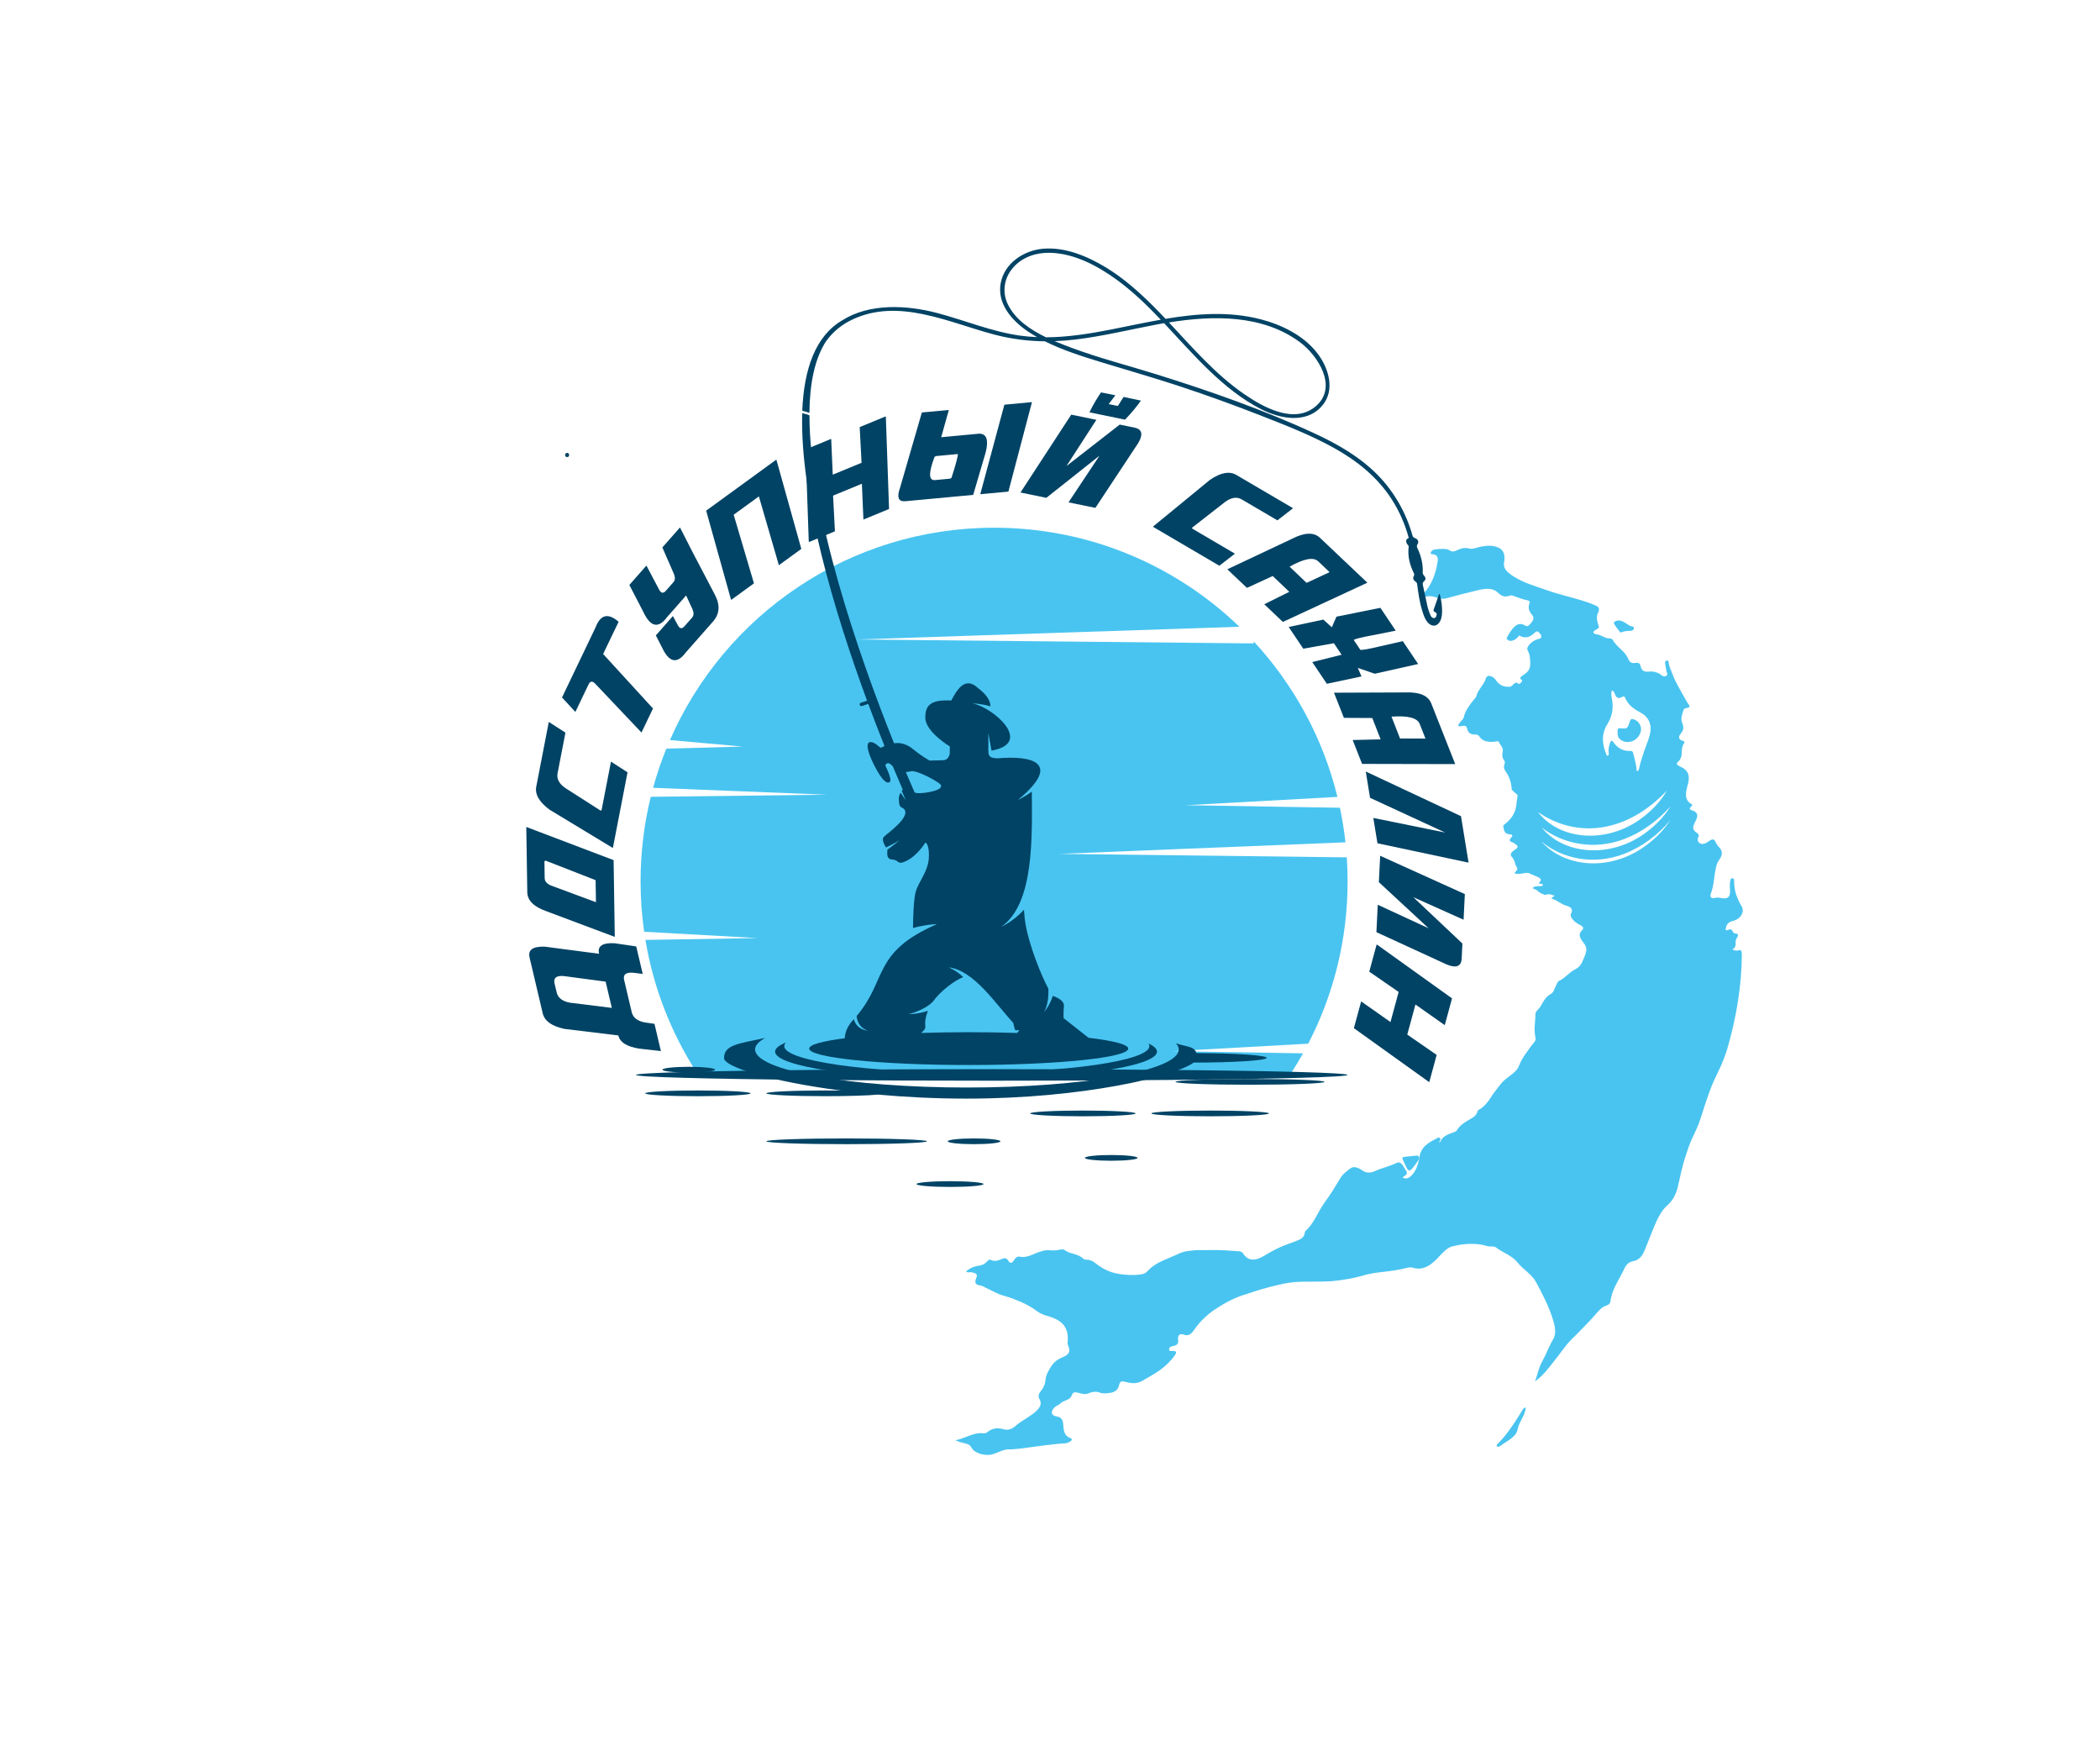 <?xml version="1.0" encoding="UTF-8"?> <svg xmlns="http://www.w3.org/2000/svg" xmlns:xlink="http://www.w3.org/1999/xlink" version="1.1" id="Слой_1" x="0px" y="0px" viewBox="0 0 1500 1254" style="enable-background:new 0 0 1500 1254;" xml:space="preserve"> <style type="text/css"> .st0{fill-rule:evenodd;clip-rule:evenodd;fill:#49C4F0;} .st1{fill:#49C4F0;} .st2{fill:#004365;} </style> <g> <g> <path class="st0" d="M710.06,376.86c68.06,0,129.83,26.94,175.23,70.72L612,456.66l283.61,2.82l-0.11-1.48 c28.54,30.88,49.47,68.89,59.81,111.08l-108.2,5.94l109.98,1.81c1.71,8.09,3.03,16.33,3.95,24.69l-204.42,8.26l205.37,2.48 c0.38,5.65,0.59,11.36,0.59,17.11c0,41.8-10.16,81.23-28.14,115.95l-96.65,5.36l92.93,1.54c-2.55,4.57-5.24,9.05-8.06,13.43 H497.47c-18.08-28.15-30.73-60.12-36.46-94.43l80.08-1.33l-80.98-4.49c-1.68-11.77-2.56-23.8-2.56-36.03 c0-20.81,2.53-41.02,7.28-60.36l125.74-1.49l-124.07-4.93c2.62-9.56,5.78-18.9,9.46-27.98l54.57-1.46l-52-4.65 C517.47,439.24,606.47,376.86,710.06,376.86L710.06,376.86z"></path> </g> <g> <g> <g> <path class="st1" d="M1155.37,522.37c0.08,1.84,0.07,3.64,1.1,4.78c2.06,2.66,6.08,3.45,9.59,2.1c3.35-1.27,5.98-4.85,6.12-8.31 c0.13-3.37-2.44-6.63-5.7-7.38c-1.12-0.25-1.73,0.1-2.13,1.13c-0.21,0.57-0.4,1.16-0.6,1.72c-1.28,3.78-1.8,4.2-5.74,3.68 C1155.92,519.82,1155.3,520.34,1155.37,522.37z"></path> </g> </g> <g> <g> <path class="st1" d="M1022.09,394.37c-0.69,1.67,0.94,1.33,1.82,1.49c2.42,0.44,3.45,2.04,3.01,4.81 c-1.34,8.66-3.85,17.33-12.09,25.34c-0.21,0.2-0.22,0.64-0.58,1.77c6.02-3.57,9.72-1.67,13.65-0.51 c1.59,0.44,3.42,0.49,5.43-0.07c7.28-2.04,14.48-3.84,21.9-5.62c5.64-1.4,10.87-1.86,14.36,1.35c2.28,2.07,4.4,4.12,9.16,2.35 c0.87-0.33,1.86,0.12,2.67,0.42c1.47,0.54,2.95,1.1,4.5,1.59c1.5,0.51,3.03,0.97,4.67,1.31c1.13,0.24,2.5,0.53,1.93,2.06 c-1.62,4.31,0.3,6.55,2.22,9c1.5,1.86-0.17,4.33-2.17,6.43c-2.07,2.16-3.01,0.52-4.17,0.06c-1.93-0.8-4.18-0.86-6.46,1.25 c-2.65,2.45-4.21,5.46-5.84,8.32c-0.07,0.15,0.13,0.35,0.23,0.51c1.74,2.65,5.98,1.57,8.82-2.44c3.21,1.87,6.64,2.41,11.33-2.15 c0.95-0.93,1.8-0.96,2.35-0.36c0.94,1.02,2.3,1.86,2.03,3.59c-0.22,1.36-1.68,1.27-2.68,1.61c-4.19,1.36-8.24,5.58-7.06,7.77 c1.59,2.91,1.91,6.13,1.91,9.79c-0.02,3.34-1.01,5.42-4.57,7.77c-2.03,1.36-3.66,2.46-1.67,3.62c0.87,0.49,0.29,1.47-0.71,2.38 c-1.23,1.14-1.6,0.47-2.07,0.05c-0.82-0.73-1.82-0.33-3.01,0.82c-0.71,0.69-1.29,1.61-2.41,1.71 c-5.53,0.49-8.42-2.06-10.35-5.02c-1.02-1.5-2.38-2.22-4.13-2.69c-1.12-0.3-2.53,0.6-2.8,1.79c-1,4.18-5.89,8.29-6.66,12.39 c-0.1,0.57-0.71,1.37-1.25,2.01c-3.78,4.54-6.99,9.01-7.84,13.32c-0.23,1.11-1.24,2.1-2.25,3.2c-2.4,2.6-2.26,3.79,0.71,3.11 c2.74-0.64,3.56,0.26,3.92,1.83c0.62,2.53,1.94,4.33,5.74,4.18c1.56-0.05,2.44,0.59,3.04,1.46c2.11,3.4,6.3,4.52,12.78,3.41 c0.33-0.06,0.84-0.09,0.89,0.08c0.83,2.49,3.6,4,2.98,7.17c-0.59,2.56-0.33,4.54,0.86,6.19c0.51,0.73,0.93,1.53,0.52,2.65 c-1.09,2.65-0.14,4.26,1.02,5.93c1.31,1.76,2.18,3.72,2.83,5.79c0.64,2.06,1.15,4.21,1.19,6.48c0.03,0.66,0.76,0.78,1.02,1.2 c0.87,1.36,3.41,2.23,3.15,3.72c-0.71,3.38-0.58,6.63-1.66,9.97c-1.11,3.35-3.14,6.78-7.94,10.37 c-0.45,0.34-0.77,0.94-0.66,1.21c0.45,1.1,0.44,2.45,0.94,3.54c0.51,1.1,1.52,1.96,3.93,2.16c2,0.16,2.1,0.99,0.81,2.38 c-1.56,1.68-1.2,2.71,0.87,3.31c1.2,0.35,1.87,1.1,2.78,1.69c1.35,0.88,1.38,2.13-0.83,3.5c-3.71,2.37-3.61,3.97-2.09,5.51 c0.98,1.04,1.54,2.29,1.86,3.52c0.34,1.24,0.66,2.49,1.49,3.61c0.57,0.78,0.54,1.82-0.63,2.86c-1.62,1.51-1,1.85,2.07,1.86 c2.44,0.02,5.27-1.32,7.25-0.47c1.79,0.79,3.66,1.61,5.56,2.39c2.24,0.93,4.16,2,1.8,4.1c-0.4,0.37-0.38,0.78,0.28,0.93 c1.12,0.25,3.07,0.28,2.07,1.3c-0.92,0.89-2.6,0.3-3.95,0.58c-0.98,0.18-2.03,0.23-2.7,0.78c-0.6,0.49-0.31,0.9,0.36,1.06 c2.78,0.67,3.14,2.45,5.61,3.34c0.93,0.33,2.45,1.13,2.61,1.05c3.22-1.41,4.51,0.27,6.67,0.42c-0.52,0.87-3.5,1.75-1.53,2.37 c3.89,1.26,5.93,3.75,10.13,4.93c3.6,0.99,4.44,2.92,3.23,5.17c-0.61,1.18-0.48,2.16,0.12,3.22c1.18,2.15,3.41,3.92,6.42,5.44 c2.1,1.04,2.64,2.27,1.16,3.7c-1.66,1.6-1.9,3.11-1.43,4.59c0.4,1.48,1.44,2.92,2.58,4.32c1.8,2.26,2.36,4.41,1.68,6.78 l-0.49,1.69l-0.66,1.66l-1.41,3.31c-0.92,2.15-2.41,4.08-5.01,5.43c-4.76,2.37-7.09,6.17-11.69,8.36c-0.65,0.3-1,0.86-1.26,1.49 c-0.32,0.63-0.57,1.34-0.91,1.93c-1.16,1.96-1.43,4.64-3.55,5.78c-4.25,2.36-5.58,5.93-7.61,9.23c-0.58,0.92-1.5,1.69-2.22,2.54 c-0.37,0.42-0.69,0.85-0.91,1.36c-0.25,0.47-0.41,1.01-0.4,1.63c0.06,2.62-0.32,5.24-0.47,7.93c-0.09,1.34-0.12,2.71-0.03,4.11 c0.09,1.41,0.16,2.81,0.53,4.28c0.26,1.14,0.16,2.22-0.61,3.15c-1.09,1.32-2.15,2.68-3.18,4.06c-0.51,0.69-1,1.39-1.48,2.11 c-0.48,0.7-1.05,1.38-1.53,2.09c-2,2.8-3.72,5.76-4.97,8.95c-0.3,0.75-0.65,1.46-1.08,2.11c-0.45,0.63-0.96,1.22-1.5,1.76 c-1.08,1.11-2.29,2.07-3.52,3.01c-2.48,1.84-4.94,3.58-6.84,5.99c-1.35,1.64-2.57,3.43-3.94,5.11c-1.93,2.3-3.36,5.02-5.22,7.46 c-1.88,2.41-4.01,4.67-6.93,6.15c-0.34,0.18-0.46,0.73-0.6,1.14c-0.69,1.95-1.96,3.44-3.72,4.42 c-4.29,2.51-8.64,4.77-11.28,9.24c-0.33,0.49-1.12,0.68-1.73,0.92c-4.02,1.57-8.23,2.62-9.99,7.23 c-0.04,0.1-0.35,0.04-0.52,0.06c-0.15-1.16,1.74-1.97,0.27-3.14c-0.95-0.75-1.88,0.2-2.73,0.66 c-5.74,2.93-11.05,5.98-11.88,14.05c-0.04,0.14-0.07,0.29-0.09,0.43c-0.94,4.32-2.29,8.53-5.43,11.67 c-1.76,1.76-3.71,3.01-6.45,1.35c4.05-2.66,4.04-2.67,1.01-7.29c-0.42-0.64-0.76-1.34-1.24-1.92c-1.06-1.28-2.37-1.86-3.67-1.19 c-4.1,1.98-8.57,3.13-12.75,4.67c-1.83,0.64-3.6,1.76-5.62,2.14c-2,0.39-4.11,0.24-6.43-1.4c-2.44-1.7-5.92-3.27-8.33-1.53 c-2.63,2-5.52,3.9-7.44,7.21c-1.77,2.96-3.6,5.94-5.49,8.95c-0.93,1.51-1.92,2.94-2.92,4.38l-3.05,4.34 c-2.3,3.23-4.19,6.97-6.26,10.61c-1.03,1.86-2.14,3.55-3.37,5.2c-1.23,1.63-2.58,3.17-4.12,4.55c-0.23,4.39-3.35,5.62-6.07,6.65 c-1.93,0.79-3.9,1.45-5.85,2.17c-1.94,0.72-3.87,1.49-5.78,2.34c-1.9,0.85-3.8,1.77-5.68,2.81c-0.95,0.51-1.89,1.07-2.83,1.61 c-0.94,0.52-1.89,1.06-2.82,1.64c-5.05,3.11-11.15,4.88-15.24-1.72c-0.71-1.12-2.04-1.42-3.29-1.47 c-3.22-0.22-6.5-0.44-9.72-0.67c-3.22-0.2-6.42-0.18-9.7-0.16c-4.01,0.11-7.97-0.13-11.91,0.13c-0.97,0.07-1.96,0.16-2.95,0.32 c-0.99,0.1-1.98,0.22-2.96,0.42c-1.99,0.38-3.99,1.02-6.03,2.02c-3.64,1.73-7.44,3.18-11.15,4.88 c-3.71,1.65-7.3,3.82-10.65,7.49c-0.99,1.08-2.56,1.79-3.85,1.99c-1.54,0.22-3.08,0.47-4.57,0.52 c-1.51,0.06-3.01,0.06-4.49,0.01c-2.96-0.1-5.84-0.43-8.63-1c-5.6-1.01-10.76-3.7-15.37-7.34c-1.69-1.35-3.46-2.37-5.63-2.51 c-1.16-0.06-2.4-0.02-3.29-0.89c-3.79-3.63-9.4-3.06-13.3-6.14c-0.86-0.69-2.47-0.38-3.74-0.08c-2.56,0.58-4.99,0.5-7.41,0.29 c-2.12-0.2-4.3,0.41-6.56,1.14c-2.38,0.74-4.81,2-7.21,2.82c-2.4,0.77-4.81,1.22-7.14,0.62c-1.23-0.33-2.77,0.5-3.77,2.17 c-1.91,3.21-3.18,2.7-4.37,0.62c-0.9-1.55-2.33-2.08-4.29-1.19c-2.91,1.27-5.74,2.12-8.22,0.67c-0.8-0.48-1.89,0.36-2.62,1.21 c-1.98,2.28-4.1,2.74-6.38,3.08c-2.83,0.42-5.67,1.49-8.57,3.98c1.22,1.26,2.64,0.31,3.65,0.57c1.85,0.47,4.98,0.82,3.87,3.46 c-2.44,5.79,0.73,5.57,3.57,6.25c0.95,0.22,1.74,0.87,2.65,1.25c1.1,0.48,2.17,1.02,3.25,1.59c1.08,0.52,2.16,1.05,3.23,1.57 c2.16,1.05,4.34,2.04,6.67,2.68c2.15,0.59,4.25,1.26,6.31,2.02c2.05,0.78,4.05,1.65,6.05,2.46c3.97,1.7,7.77,3.83,11.36,6.51 c1.05,0.78,2.17,1.42,3.34,1.97c1.18,0.56,2.41,1.01,3.69,1.35c8.7,2.46,16.3,6.34,14.88,19.37c-0.08,0.65,0.1,1.34,0.34,1.91 c0.9,2.09,1.21,3.61,0.58,4.97c-0.62,1.36-2.15,2.46-4.85,3.55c-4.91,1.99-7.23,5-9.54,9.26c-1.13,2.1-2.07,4.02-2.25,6.3 c-0.22,2.88-1.22,5.77-3.26,8.22c-1.74,2.09-2.26,3.9-1.08,5.96c1.91,3.36,0.44,6.03-2.87,8.99 c-4.41,3.93-9.99,6.35-14.36,10.23c-2.65,2.37-5.43,3.08-8.42,2.27c-4.05-1.11-7.9-1.06-11.85,2.24 c-1.31,1.08-2.8,0.56-4.22,0.56c-6.39-0.1-12,4.01-18.35,5.05c2.56,1.2,5.1,1.88,7.65,2.47c1.73,0.4,2.95,1.19,3.75,2.69 c0.56,1.04,1.43,2.02,2.57,2.8c1.14,0.75,2.5,1.38,3.95,1.81c2.92,0.87,6.22,1.02,8.85,0.18c3.72-1.2,7.57-3.4,11.03-3.41 c3.32,0.05,6.75-0.38,10.12-0.76c3.39-0.41,6.78-0.9,10.14-1.37c3.36-0.47,6.72-0.9,10.08-1.25c3.37-0.46,6.73-0.81,10.08-0.92 c1.11-0.04,2.35-0.58,3.42-1.13c1.52-0.8,2.23-2.02,0.44-2.66c-4.58-1.65-4.8-5.75-5.07-9.68c-0.22-3.26-1.22-5.24-4.85-5.78 c-4.24-0.76-4.33-4.08-0.6-7.08c1.01-0.8,2.51-1.15,3.37-2.1c2.36-2.58,6.7-2.06,8.05-5.65c0.95-2.53,2.09-2.64,4.07-2.2 c2.63,0.61,5.3,1.76,8.25,0.47c1.42-0.64,2.73-0.91,4.03-1c1.29-0.1,2.54,0.1,3.82,0.57c2.31,0.85,5.01,0.55,7.59,0.16 c3.03-0.46,5.46-2.19,6.12-5.32c0.65-3.06,1.94-3.21,4.29-2.59c3.84,1.02,7.94,1.82,12.15-0.56c4.27-2.46,8.57-4.81,12.54-7.57 c3.98-2.89,7.64-6.24,10.63-10.41c1.37-1.91,1.98-3.34-0.82-3.45c-1.23-0.04-3.11,0.45-3.02-1.24c0.1-1.86,2.08-2.1,3.4-2.39 c2.49-0.57,3.42-1.9,3.04-4.41c-0.51-3.42,1.57-4.58,3.85-3.67c3.55,1.38,5.54-0.35,7.71-3.53c4.8-6.9,10.67-12.01,17.26-16.02 c6.61-4.27,13.27-7.46,20.35-9.47c3.56-1.19,7.11-2.37,10.65-3.41c1.77-0.52,3.55-1.03,5.32-1.47c1.78-0.48,3.57-0.83,5.34-1.32 c3.53-0.9,7.11-1.61,10.74-2.04c3.63-0.45,7.35-0.5,11.08-0.55c3.15,0.03,6.34,0.02,9.54-0.02c1.61-0.03,3.22-0.08,4.85-0.14 c1.63-0.05,3.26-0.13,4.85-0.33c6.46-0.72,13.01-1.74,19.52-3.57c5.22-1.65,10.53-2.36,15.92-2.96c1.34-0.15,2.7-0.29,4.05-0.46 c1.35-0.2,2.68-0.42,4.01-0.62c2.68-0.45,5.38-0.96,8.07-1.65c1.39-0.35,3.02-0.6,4.27-0.22c2.06,0.61,3.99,0.81,5.78,0.62 c1.78-0.23,3.45-0.81,5.02-1.64c3.15-1.66,5.94-4.34,8.59-7.29c0.91-1.01,1.91-1.94,2.88-2.89c1.76-1.82,3.74-3.36,6.1-3.95 c4.13-1.03,8.29-1.74,12.45-1.83c1.04-0.03,2.09-0.02,3.12,0.03c1.02,0.02,2.04,0.09,3.06,0.21c2.05,0.22,4.08,0.63,6.1,1.27 c2.19,0.69,4.96-0.19,6.57,1.04c4.9,3.78,11.33,5.63,15.37,10.71c3.9,4.97,10.02,8.22,13.11,13.83 c4.81,8.79,9.42,17.76,12.4,27.59c1.24,4.14,2.36,9.42-0.01,13.39c-1.59,2.65-2.83,5.3-4.03,7.96c-0.6,1.31-1.21,2.65-1.8,3.97 c-0.63,1.28-1.28,2.57-2,3.86c-2.66,4.8-3.34,9.43-5.14,14.28c3.01-2.1,5.4-4.49,7.57-6.97c2.16-2.47,4.11-4.99,6.14-7.56 c4.26-5.22,7.76-10.87,12.46-15.52c2.98-2.89,5.93-5.92,8.86-8.93c2.93-3.01,5.81-6.03,8.51-9.17c2.18-2.52,4.23-4.99,7.6-6.02 c1.79-0.52,2.57-1.77,2.75-3.2c0.48-4.04,2.02-7.91,3.92-11.7c0.96-1.9,2-3.79,3.03-5.66c1.05-1.86,2.01-3.84,2.93-5.74 c1.28-2.73,3.11-4.73,6.21-5.29c3.84-0.7,6.18-3.17,7.69-6.53l0.96-2.17l0.91-2.24l1.78-4.46c1.17-2.95,2.34-5.9,3.55-8.82 c1.14-2.72,2.33-5.54,3.84-8.16c1.45-2.68,3.16-5.2,5.48-7.22c2.79-2.46,4.55-5.01,5.76-7.61c1.2-2.64,1.95-5.23,2.53-8.06 c1.31-6.01,2.61-11.91,4.37-17.7c0.44-1.45,0.91-2.89,1.41-4.32c0.46-1.48,0.95-2.94,1.48-4.4c1.05-2.93,2.28-5.83,3.72-8.72 c1.28-2.56,2.39-5.13,3.44-7.71c0.96-2.63,1.8-5.29,2.64-7.91s1.67-5.25,2.54-7.85c0.85-2.63,1.87-5.15,2.75-7.79 c1.84-5.13,4.2-10.04,6.57-14.93c1.23-2.42,2.25-4.94,3.24-7.44c0.98-2.49,1.88-5,2.64-7.51c6.69-22.96,10.33-45.9,10.43-67.74 c-0.04-2.59-0.51-3.37-3.26-2.57c-1.28,0.36-3.6-0.72-3.42-0.81c3.61-2.06,1.53-4.96,2.59-7.22c0.98-2,2.95-3.94-0.86-4.21 c-2.07-0.16-1.35-3.95-4.55-2.61c-2.38,0.99-2.18-0.1-1.79-1.77c0.63-2.66,2.3-3.89,5.08-4.58c5.35-1.31,8.44-6.42,6.03-10.41 c-0.86-1.42-1.6-2.83-2.24-4.28c-0.66-1.45-1.27-2.91-1.73-4.41c-0.96-2.98-1.36-6.12-1.37-9.46c-0.03-0.82-0.13-2.03-1.44-1.81 c-1.29,0.21-1.22,1.4-1.37,2.26c-0.48,2.48-0.1,4.82-0.09,7.25c-0.01,4.08-1.89,5.37-6.16,4.61c-1.33-0.23-2.85-0.6-4.11-0.22 c-3.78,1.12-4.09-1.18-3.44-2.97c2.55-6.73,2.13-13.47,4.07-20.27c0.32-1.28,0.89-2.44,1.71-3.57c2.24-3.07,2.94-5.91,0.67-8.67 c-1.07-1.24-2.36-2.53-2.92-3.99c-1.07-2.83-2.52-2.78-5.36-0.67c-1.75,1.3-4.05,2.3-5.99,1.21c-1.62-0.92-1.94-2.57-1.13-4.37 c0.67-1.55,0.07-2.34-1.2-3.18c-2.34-1.51-3.22-3.28-1.68-6.53c1.43-2.89,3.96-6.67-0.14-8.87c-1.44-0.78-5.22-0.86-1.38-3.97 c0.16-0.12-0.16-0.89-0.51-1.08c-2.7-1.49-3.74-3.67-3.92-6.05c-0.08-1.18,0.04-2.41,0.29-3.62c0.19-1.18,0.49-2.34,0.81-3.4 c1.06-3.47,1.23-6.31,0.4-8.59c-0.9-2.28-2.88-3.99-5.95-5.28c-0.57-0.22-1.02-0.6-1.48-0.93c-0.61-0.45-0.98-1.22-0.23-1.83 c5.3-4.35,1.47-9.16,4.85-13.74c0.6-0.82-0.12-1.61-1.12-1.81c-3.03-0.59-2.96-3.12-1.48-4.8c3.06-3.46,1.94-5.92,1.01-8.67 c-0.83-2.33,0.03-5.02,0.91-7.67c0.24-0.74,0.6-1.85,1.45-1.97c5.25-0.67,2.3-2.64,1.66-3.88c-1.77-3.2-3.66-6.31-5.38-9.5 c-1.75-3.17-3.54-6.32-4.85-9.77c-1.16-3.18-2.8-6.07-3.28-9.57c-0.12-0.82-0.39-1.85-1.7-1.3c-0.91,0.38-0.88,1.37-0.78,2.08 c0.32,1.88,0.63,3.73,0.97,5.6c0.14,0.99,1.3,2-0.11,3.04c-1.49,1.12-2.63,0.23-3.56-0.45c-2.41-1.81-5.29-2.86-8.86-2.48 c-3.65,0.4-5.39-0.93-5.92-3.7c-0.33-1.8-1.29-2.94-3.57-2.51c-3.46,0.65-4.59-0.98-5.46-3.17c-2.35-5.45-8.21-8.19-10.97-13.31 c-0.3-0.6-1.31-1.01-2.16-1c-1.92,0.02-3.37-0.64-4.77-1.35c-1.45-0.69-2.88-1.42-4.68-1.6c-1.61-0.14-4.1-1.54,0.49-3.73 c2.07-0.97,1.08-2.19,0.8-3.18c-0.69-2.63-1.73-5.2-0.15-8.37c1.4-2.82,0.68-4.3-1.56-5.21c-1.84-0.75-3.61-1.57-5.55-2.2 c-9.62-3.34-19.77-5.4-29.03-8.65c-2.57-0.89-5.16-1.79-7.72-2.67c-2.51-0.92-5.13-1.73-7.56-2.75 c-2.46-0.97-4.74-2.13-6.98-3.39c-2.25-1.25-4.35-2.7-6.24-4.42c-1.95-1.84-2.96-3.89-2.4-7.15c0.78-4.5-0.2-8.26-3.81-10.05 c-4.43-2.13-9.9-1.71-15.53-0.12c-2.02,0.59-3.89,1.15-5.55,0.64c-2.68-0.81-5.69-0.27-8.82,1.26 c-1.95,0.96-3.44,1.17-4.81,0.29c-2.81-1.86-6.73-1.25-10.42-0.97C1024.28,392.42,1022.73,392.88,1022.09,394.37z M1101.09,600.99c14.85,12.44,37.59,17.05,58.99,8.78c12.72-4.87,24.25-13.54,33.02-24.02c-5.04,7.65-11.94,14.42-19.82,19.74 C1148.69,622.18,1117.41,619.38,1101.09,600.99z M1101.24,591.03c15.37,11.82,37.49,16.28,58.84,8.18 c12.69-4.78,23.97-13.12,33.17-23.42c-4.79,7.81-11.69,14.71-19.56,20.17C1149.1,613,1116.98,610.21,1101.24,591.03z M1098.58,579.89c14.3,10,33.05,14.74,52.47,9.5c15.06-3.88,28.53-13.11,39.54-24.74c-4.54,7.96-11.4,15.01-19.31,20.6 C1146.68,602.72,1113.79,599.84,1098.58,579.89z M1151.36,493c1.46,0.57,1.78,1.76,2.21,2.83c0.86,2.15,2.13,3.47,4.97,1.91 c1.15-0.63,1.87-0.49,2.33,0.65c1.95,4.85,5.97,7.81,10.48,10.2c8.4,4.45,8.93,11.59,6.09,19.46 c-2.5,6.95-5.25,13.89-6.69,21.03c-0.12,0.6-0.41,1.14-1.57,1.79c-0.39-4.44-1.43-8.39-2.46-12.34 c-0.28-1.13-0.43-2.3-2.01-2.24c-5.77,0.23-9.6-2.38-12.47-6.5c-0.85-1.23-1.59-1.11-2.16,0.58c-0.83,2.52-1.46,5-0.96,7.5 c0.13,0.6,0.12,1.49-0.74,1.78c-0.81,0.28-0.82-0.56-1.02-1.03c-2.86-6.83-3.78-14.21,0.77-21.52 c3.94-6.35,4.37-12.19,3.2-18.37C1150.96,496.95,1150.68,495.1,1151.36,493z"></path> </g> </g> <g> <g> <path class="st1" d="M1013.62,827.76c-1.64,2.39-3.24,4.85-5.21,7.05c-1.4,1.56-2.47,1.35-3.47-0.51 c-1.07-1.99-1.98-4.07-2.92-6.14c-0.41-0.91-0.37-1.86,0.63-1.98c3-0.36,6.07-0.62,9.16-0.94c1.46-0.16,1.76,0.86,1.9,2.09 C1013.68,827.47,1013.65,827.62,1013.62,827.76z"></path> </g> </g> <g> <g> <path class="st1" d="M1089.8,1004.99c-0.1,5.36-4.82,10.44-5.68,15.39c-0.52,3.05-2.46,5.16-4.83,6.96 c-2.37,1.82-5.16,3.33-7.48,5.09c-0.7,0.54-1.7,0.98-2.39,0.58c-0.76-0.43-0.28-1.28,0.34-1.9c3.9-3.84,7.14-8.15,10.11-12.38 c2.97-4.26,5.63-8.58,8.27-12.87C1088.25,1005.67,1088.72,1005.54,1089.8,1004.99z"></path> </g> </g> <g> <g> <path class="st1" d="M1166.87,447.6c0.66,2.17-0.85,2.84-2.24,2.89c-2.16,0.07-4.26,0.13-6.49,1.04 c-0.26,0.11-0.72,0.22-0.79,0.11c-1.59-2.19-3.46-4.22-4.64-6.64c-0.36-0.77,2.13-2,3.42-1.93 C1160.78,443.28,1162.62,447.25,1166.87,447.6z"></path> </g> </g> </g> <g> <ellipse class="st2" cx="708.41" cy="767.63" rx="254.13" ry="4.13"></ellipse> </g> <g> <path class="st2" d="M445.74,699.51l5.57,23.62c1.05,3.74,4.17,6.08,9.36,7.02l6.82,1l4.59,19.47l-15.27-1.75 c-8.93-1.32-13.98-4.47-15.15-9.44l-38.45-4.66c-9.07-1.93-14.26-5.65-15.56-11.16l-9.39-39.83c-1.3-5.51,2.4-8.08,11.11-7.72 l38.54,5.06c-1.3-5.51,2.42-8.01,11.15-7.52l14.87,2.18l0.56,0.25l4.59,19.47l-6.79-0.84 C447.22,694.22,445.03,695.83,445.74,699.51z M432.6,701.01l-30.03-4c-5.07-0.41-7.25,1.25-6.54,4.95l1.67,7.06 c1.05,3.74,4.17,6.08,9.36,7.02l29.96,3.72L432.6,701.01z"></path> <path class="st2" d="M439.12,669.05l-48.73-18.28c-9.08-3.17-13.67-7.71-13.76-13.61l-0.71-46.61l62.37,23.69L439.12,669.05z M389.05,626.72c-0.12,2.35,1.29,4.2,4.26,5.55l32.37,12.01l-0.24-15.74l-35.6-13.89c-0.56,0.01-0.88,0.23-0.96,0.67 L389.05,626.72z"></path> <path class="st2" d="M437.32,605.31l-44.67-27.03c-7.48-5.49-10.68-11.01-9.6-16.56l8.95-46.17l11.89,7.65l-5.69,29.34 c-0.58,3.84,1.3,7.26,5.65,10.24l25.27,16.17l0.6-0.55l6.69-34.5l11.83,7.64L437.8,605.4L437.32,605.31z"></path> <path class="st2" d="M430.8,467.04l35.62,38.92l-8.22,17.16l-32.88-34.7c-2.09-2.27-3.73-2.15-4.94,0.36l-9.4,19.64l-9.54-10.34 l23.99-50.11c3.48-9.13,8.96-10.44,16.44-3.95L430.8,467.04z"></path> <path class="st2" d="M490.08,425.25l-13.55,15.38c-6.27,8.46-11.96,7.2-17.07-3.78l-9.92-19.12l12.19-13.84l9,17.05 c1.39,2.75,3.01,3.08,4.85,0.99l5.42-6.15c1.26-1.44,1.39-3.4,0.37-5.91l-8.25-18.91l12.57-14.28l11.26,21.99l0.03-0.03 l13.64,26.06c3.89,7.36,3.44,13.76-1.35,19.19l-19.43,22.06c-6.27,8.46-11.96,7.2-17.07-3.78l-4.31-8.38l12.19-13.85l3.39,6.32 c1.39,2.75,3.01,3.08,4.85,0.99l5.42-6.15c1.26-1.44,1.39-3.4,0.37-5.91L490.08,425.25z"></path> <path class="st2" d="M542.06,354.49l-18.01,13.1l14.49,48.99l-16.18,11.77l-0.28-0.39l-17.68-63.28l50-36.37l0.28,0.39 l17.68,63.28l-16.02,11.65L542.06,354.49z"></path> <path class="st2" d="M615.63,345.45l-20.58,8.49l1.33,25.49l-18.5,7.63l-0.19-0.45l-2.29-65.66l18.31-7.55l1.11,25.58l20.58-8.49 L614.07,305l18.5-7.63l0.18,0.45l2.29,65.66l-18.31,7.55L615.63,345.45z"></path> <path class="st2" d="M646.76,357.93c-5.09,0.48-6.36-2.81-3.8-9.85l15.51-53.51l19.27-1.8l-5.47,19.46l27.23-2.54 c5.22,0.08,6.76,4.47,4.61,13.18l-8.97,30.54L646.76,357.93z M678.65,341.83l0.98-0.58c3.11-9.65,4.62-15.31,4.55-17.01 l-15.68,1.46l-0.98,0.58c-4.34,11.46-4.22,16.98,0.35,16.55L678.65,341.83z M737.12,287.16l-16.84,63.9l-19.92,1.86l-0.04-0.48 L717.41,289L737.12,287.16z"></path> <path class="st2" d="M810.81,319.74l-28.4,42.95l-19.2-3.94l22.17-33.36l-37.99,30.12l-18.48-3.79l36.27-55.6l17.95,3.68 l-21.39,33.03l38.05-29.61l10.6,2.18C816.69,306.69,816.83,311.47,810.81,319.74z M803.5,299.66c0.06-0.03,0.11-0.08,0.16-0.15 l0.12,0.02l0.29-0.37c4.19-4.37,7.8-8.71,10.84-13.03l0.05-0.05l-12.4-2.61l-4.09,6.45l-6.55-1.34l4.77-6.31l-10.29-2.05 l-0.01,0.06c-2.96,4.33-5.6,8.87-7.94,13.62l-0.25,0.38l0.12,0.02c-0.04,0.07-0.07,0.13-0.08,0.17L803.5,299.66z"></path> <path class="st2" d="M823.88,375.82l40.35-33.13c7.66-5.23,13.93-6.41,18.82-3.55l40.56,23.79l-11.17,8.67l-25.78-15.12 c-3.43-1.82-7.28-1.18-11.54,1.93l-23.66,18.45l0.32,0.75l30.31,17.78L870.96,404l-47.32-27.76L823.88,375.82z"></path> <path class="st2" d="M942.69,383.92l34,32.2l-60.34,28l-13.31-12.6l17.89-8.88l-11.84-11.29l-18.41,8.47l-14.02-13.28l46.4-21.87 C931.8,380.22,938.34,379.97,942.69,383.92z M941.56,400.85c-3.37-3.2-10.18-1.93-20.43,3.81l12.13,11.58l16.46-7.66 L941.56,400.85z"></path> <path class="st2" d="M971.72,464.11c1.9,0.08,6.28-0.71,13.14-2.36l17.15-3.87l10.95,16.3l-30.98,6.94l-12.1-4.12l2.61,6.05 l-24.74,5.26l-10.43-15.52l20.98-5.21l-5.53-8.24l-21.85,3.92l-10.43-15.52l24.74-5.26l6.09,5.49l3.28-7.59l31.39-6.32l10.95,16.3 l-17.42,3.46c-7.08,1.33-11.28,2.38-12.61,3.14L971.72,464.11z"></path> <path class="st2" d="M1022.24,502.11l17.2,43.55l-66.52-0.14l-6.73-17.05l19.97-0.48l-5.95-15.24l-20.27-0.11l-7.09-17.96 l51.3-0.2C1013.94,494.15,1019.97,496.69,1022.24,502.11z M1014.07,516.97c-1.71-4.32-8.42-6.05-20.13-5.19l6.1,15.62l18.15,0.02 L1014.07,516.97z"></path> <path class="st2" d="M1043.57,582.85l5.4,33.18l-65.07-13.83l-2.95-18.09l51.28,10.42l-53.62-24.79l-3.06-18.78L1043.57,582.85z"></path> <path class="st2" d="M1029.93,687.19l-46.78-21.51l0.96-19.58l36.35,16.82l-35.56-32.95l0.93-18.84l60.48,27.36l-0.9,18.31 l-35.91-16.1l35.07,33.09l-0.53,10.81C1043.73,691.01,1039.02,691.88,1029.93,687.19z"></path> <path class="st2" d="M993.2,729.86l5.84-21.48l-21-14.5l5.25-19.31l0.47,0.13l53.41,38.27l-5.2,19.11l-20.94-14.74l-5.84,21.48 l21,14.51l-5.25,19.31l-0.47-0.13l-53.41-38.27l5.2-19.11L993.2,729.86z"></path> </g> <g> <g> <path class="st2" d="M589.39,778.73c3.95,0,7.77,0.03,11.39,0.08c-49.56-6.45-83.6-16.82-83.6-23.18 c0-9.75,10.83-10.32,29.35-14.43c-4.66,2.61-7.18,5.39-7.18,8.28c0,14.99,67.74,27.14,151.3,27.14 c83.56,0,151.3-12.15,151.3-27.14c0-1.51-0.7-2.99-2.01-4.43c8.09,2.7,13.17,2.01,14.61,6.99c27.91,0.07,50.22,1.56,50.22,3.39 c0,1.87-23.36,3.39-52.18,3.39h-0.01c-13.08,9.79-78.83,25.73-162.15,25.73c-22.18,0-43.61-1.09-63.39-2.87 c-6.87,0.67-21.14,1.14-37.64,1.14c-23.19,0-42-0.92-42-2.05C547.4,779.65,566.2,778.73,589.39,778.73z"></path> </g> <g> <path class="st2" d="M604.77,812.98c31.68,0,57.36,0.92,57.36,2.05c0,1.13-25.68,2.05-57.36,2.05c-31.68,0-57.36-0.92-57.36-2.05 C547.41,813.89,573.09,812.98,604.77,812.98z"></path> </g> <g> <path class="st2" d="M498.49,778.73c20.79,0,37.65,0.92,37.65,2.05c0,1.13-16.86,2.05-37.65,2.05c-20.79,0-37.65-0.92-37.65-2.05 C460.85,779.65,477.7,778.73,498.49,778.73z"></path> </g> <g> <path class="st2" d="M491.98,765.93c-10.4,0-18.82-0.92-18.82-2.05s8.43-2.05,18.82-2.05c10.4,0,18.82,0.92,18.82,2.05 S502.37,765.93,491.98,765.93z"></path> </g> <g> <path class="st2" d="M690.59,765.98c72.02,0,130.41-8.48,130.41-18.93c0-0.62-0.21-1.23-0.61-1.83c3.92,1.83,6.03,3.77,6.03,5.78 c0,10.83-61.06,19.6-136.39,19.6c-75.33,0-136.39-8.78-136.39-19.6c0-2.29,2.73-4.48,7.74-6.52c-0.78,0.84-1.2,1.7-1.2,2.57 C560.19,757.51,618.57,765.98,690.59,765.98z"></path> </g> <g> <path class="st2" d="M676.94,815.03c0-1.13,8.43-2.05,18.82-2.05s18.82,0.92,18.82,2.05c0,1.13-8.43,2.05-18.82,2.05 S676.94,816.16,676.94,815.03z"></path> </g> <g> <path class="st2" d="M678.58,843.52c13.22,0,23.94,0.92,23.94,2.05c0,1.13-10.72,2.05-23.94,2.05s-23.94-0.92-23.94-2.05 C654.63,844.43,665.35,843.52,678.58,843.52z"></path> </g> <g> <path class="st2" d="M839.58,772.59c0-1.13,23.85-2.05,53.26-2.05c29.42,0,53.26,0.92,53.26,2.05c0,1.13-23.85,2.05-53.26,2.05 C863.43,774.63,839.58,773.72,839.58,772.59z"></path> </g> <g> <path class="st2" d="M864.42,793.07c23.19,0,41.99,0.92,41.99,2.05c0,1.13-18.8,2.05-41.99,2.05c-23.19,0-41.99-0.92-41.99-2.05 C822.43,793.99,841.23,793.07,864.42,793.07z"></path> </g> <g> <path class="st2" d="M793.75,824.82c10.4,0,18.82,0.92,18.82,2.05c0,1.13-8.43,2.05-18.82,2.05c-10.4,0-18.82-0.92-18.82-2.05 C774.92,825.74,783.35,824.82,793.75,824.82z"></path> </g> <g> <path class="st2" d="M773.53,793.07c20.79,0,37.65,0.92,37.65,2.05c0,1.13-16.86,2.05-37.65,2.05c-20.79,0-37.65-0.92-37.65-2.05 C735.88,793.99,752.73,793.07,773.53,793.07z"></path> </g> <g> <path class="st2" d="M578.19,296.59c-1.33-0.53-3.05-1.08-5.16-1.49c-1.83,58.79,22.84,141.66,46.31,205.29l-4.45,1.48 c-0.64,0.21-0.98,0.9-0.77,1.54c0.21,0.64,0.9,0.98,1.54,0.77l4.53-1.51c3.95,10.65,7.86,20.73,11.59,30.04 c-1,0.45-1.71,0.87-2.02,1.12c-1.25,1-3.64-3.51-7.65-3.89c-4.01-0.38-2.88,6.39,2.51,16.93c5.39,10.53,8.9,13.17,10.91,11.54 c2.01-1.63-3.13-11.66-3.13-11.66s0-1.5,1.88-1.76c0.96-0.13,2.21,0.99,3.44,2.27c2.51,6.04,4.9,11.63,7.11,16.69 c-0.27,0.24-0.52,0.51-0.75,0.79l2.87,6.69l-3.74-5.36c-0.74,1.38-1.13,2.93-1.15,4.12c-0.13,6.65,1.88,6.27,2.76,6.83 c7.97,5.12-11.82,18.71-13.54,20.63c-1.66,1.85,0.29,5.4,1.58,7.59c6.74-3.25,9.74-5.28,9.74-5.28s-4.09,3.51-8.85,6.87 c0.01,0.03,0.03,0.07,0.04,0.1c0.38,1.13-1.5,6.65,3.64,6.9c5.14,0.25,3.01,4.51,10.41,0.75c7.4-3.76,12.41-11.79,13.04-12.66 c0.63-0.88,3.26,2.51,2.51,11.54c-0.75,9.03-7.27,16.43-9.28,23.2c-1.54,5.19-1.9,19.6-1.98,26.03 c10.76-2.79,17.02-2.71,17.02-2.71c-46.37,20.24-35.04,39.46-57.34,65.67c1.29,9.3,8.37,10.31,8.37,10.31s-8.05,0.05-10.3-8.12 c-0.22,0.24-0.44,0.48-0.66,0.72c-4.95,5.32-5.75,10.5-5.81,12.9c-15.9,2.01-25.43,4.58-25.43,7.38 c0,6.47,51.02,11.71,113.95,11.71c62.93,0,113.95-5.24,113.95-11.71c0-2.96-10.71-5.67-28.36-7.73l-17.84-14.05 c0,0-0.13-4.76,0.25-8.53c0.38-3.76-4.39-6.02-7.4-7.15c-0.13-0.05-0.29-0.16-0.46-0.32c-2.39,7.42-6.38,11.79-6.38,11.79 s3.74-5.52,3.1-16.84c-5.16-9.67-13.41-30.3-16.07-44.91c-0.64-3.5-1.07-7.3-1.32-11.39c-7.83,8.51-16.24,12.14-16.24,12.14 c23.83-16.41,21.96-65.13,21.86-96.52c-2.97,2.15-6.3,4.2-9.92,5.93c31.59-26.2,10.82-31.99-14.7-29.7v0 c-4.99-0.34-6.45-0.91-6.45-5.72v-12.41l2.27,12.63c30.38-5.5,1.24-30.83-13.55-33.76c0,0,5.99,0.14,12.77,2.1 c-0.14-6.07-5.34-10.27-10.18-14.14c-8.8-7.04-14.53,3.87-17.78,10c-13.6-0.65-18.69,2.48-18.56,12.42 c0.13,9.94,17.52,20.39,17.52,20.39l-0.07,5.33c-1.07,4.16-3.32,4.47-5.57,4.55c-2.13,0.06-5,0.13-8.85,0.2 c-11.7-6.79-11.84-9.66-18.35-11.83c-2.32-0.77-4.76-0.83-7.01-0.54C613.05,467.26,578.09,365.4,578.19,296.59z M688.01,697.79 c-4.87-4.83-10.37-6.97-10.37-6.97c18.06,2.06,33.86,26.51,46.08,39.6c0,0,0.79,3.53,1.16,4.66c0.38,1.13,2.19,0.54,3.07,0.54 c0.31,0-0.4,0.9-1.45,2.05c-10.91-0.36-22.54-0.55-34.6-0.55c-11.82,0-23.22,0.19-33.93,0.53c0.56-0.52,1.11-1.05,1.63-1.57 c3.23-3.23-0.92-2.89,3.14-14.22c-7.03,2.43-13.81,2.37-13.81,2.37s11.16-2.51,17.34-8.86h0 C672.07,707.32,682.38,699.87,688.01,697.79z M655.08,566.37c-0.66-0.09-1.25-0.25-1.78-0.46c-1.92-4.34-4.04-9.23-6.29-14.57 c1.49-0.08,2.9-0.3,3.82-0.59c2.38-0.75,12.29,3.39,19.69,8.4C677.9,564.18,659.15,566.94,655.08,566.37z"></path> </g> <g> <path class="st2" d="M900.65,296.79c17.72,6.95,35.66,13.9,52.32,23.17c16.32,9.07,31.04,20.85,41.19,36.71 c5.44,8.51,9.49,17.79,12.09,27.46c-2.31,0.96-2.49,3.07-0.41,5.28c0.39,0.42,0.39,0.78,0.34,1.23 c-0.78,6.39,0.71,12.64,3.76,18.76c0.31,0.63,0.35,1.03,0.05,1.61c-1,1.97-0.68,3.04,1.31,4.5c0.66,0.48,0.86,1,0.96,1.76 c0.83,6.14,1.62,12.3,3.48,18.38c0.88,2.88,1.69,5.81,3.63,8.32c2.54,3.29,6,3.79,8.29,1.1c1.88-2.21,2.37-5.17,2.41-8.32 c0.06-3.91-0.49-7.85-1.5-11.79c-0.07-0.29-0.04-0.68-0.4-0.72c-0.29-0.03-0.4,0.3-0.49,0.56c-0.35,1.05-0.68,2.12-1.05,3.17 c-0.83,2.4-1.67,4.8-2.53,7.2c-0.29,0.8-0.16,1.34,0.69,1.82c0.67,0.38,1.63,0.74,1.39,1.87c-0.24,1.14-0.43,2.45-1.77,2.53 c-1.14,0.07-2.02-0.64-2.57-1.86c-1.07-2.37-1.84-4.83-2.4-7.32c-1.06-4.78-2.04-9.56-3.09-14.34c-0.25-1.16-0.1-1.94,0.68-2.66 c1.65-1.5,1.58-2.55-0.16-4.56c-0.48-0.56-0.65-1.1-0.63-1.8c0.25-5.77-0.99-11.42-3.6-16.95c-0.56-1.17-0.97-2.15-0.08-3.32 c1.05-1.39,0.35-3.45-1.47-4.12c-0.87-0.31-1.49-0.74-1.96-1.26c-0.04-0.15-0.08-0.3-0.12-0.45 c-4.54-16.37-13.16-31.61-25.11-43.71c-12.54-12.7-28.19-21.74-44.26-29.21c-36.64-17.03-75.3-30.54-113.83-42.58 c-19.83-6.2-40.04-11.32-59.53-18.55c-4.12-1.53-8.54-3.19-13-5.08c4.89-0.17,9.8-0.55,14.73-1.14 c19.79-2.37,39.16-7.17,58.73-10.84c1.57-0.29,3.16-0.58,4.76-0.85c10.87,11.54,21.37,23.5,32.81,34.37 c10.89,10.34,22.76,20,36.18,26.89c13.44,6.9,32.2,10.89,43.62-1.98c10.04-11.3,4.91-27.53-3.4-38.15 c-9.73-12.43-25.23-20.03-40.24-23.91c-22.53-5.83-45.35-4.11-67.95-0.33c-3.04-3.21-6.1-6.39-9.21-9.49 c-10.14-10.09-20.98-19.65-33.23-27.11c-13.2-8.04-29.19-14.79-44.93-13.46c-13.89,1.17-27.84,10.34-30.4,24.82 c-2.55,14.45,7.99,26.42,19.1,34c2.25,1.53,4.58,2.96,6.95,4.31c-4.05-0.16-8.11-0.51-12.15-1.07 c-20.43-2.85-39.58-10.99-59.43-16.2c-21.82-5.72-48.18-6.97-67.48,5.2c-19.17,11.11-27.47,34.61-28.69,64.6l5.1,1.5l0,0 c0.22-20.8,3.74-38.46,11.81-50.98c0.08-0.08,0.16-0.16,0.23-0.26c4.64-6.48,10.76-11.51,17.92-15 c33.42-16.3,69.47,1.78,102.16,10.4c11.96,3.15,23.96,4.67,36.08,4.79c12.48,6.25,26.17,10.59,39.26,14.62 c19.19,5.9,38.51,11.35,57.57,17.66C862.54,282.43,881.7,289.35,900.65,296.79z M834.95,230.26 c31.58-5.11,66.84-5.65,93.51,14.05c12.67,9.36,27.11,31.43,12.03,45.23c-15.31,14-37.8,1.54-51.8-8.11 C868.19,267.33,851.89,248.35,834.95,230.26z M747.15,240.88c-11.31-5.44-21.96-12.71-27.24-23.51c-4.39-8.99-2.64-19.19,4-26.56 c6.78-7.54,16.63-10.59,26.58-10.28c17.07,0.54,33.6,9.37,47.13,19.21c11.53,8.39,21.71,18.27,31.52,28.57 c-12.12,2.14-24.16,4.79-36.07,7.11C777.97,238.37,762.56,240.81,747.15,240.88z"></path> </g> </g> <g> <g> <path class="st2" d="M405.09,326.42c1.93,0,1.93-3,0-3C403.16,323.42,403.16,326.42,405.09,326.42L405.09,326.42z"></path> </g> </g> </g> </svg> 